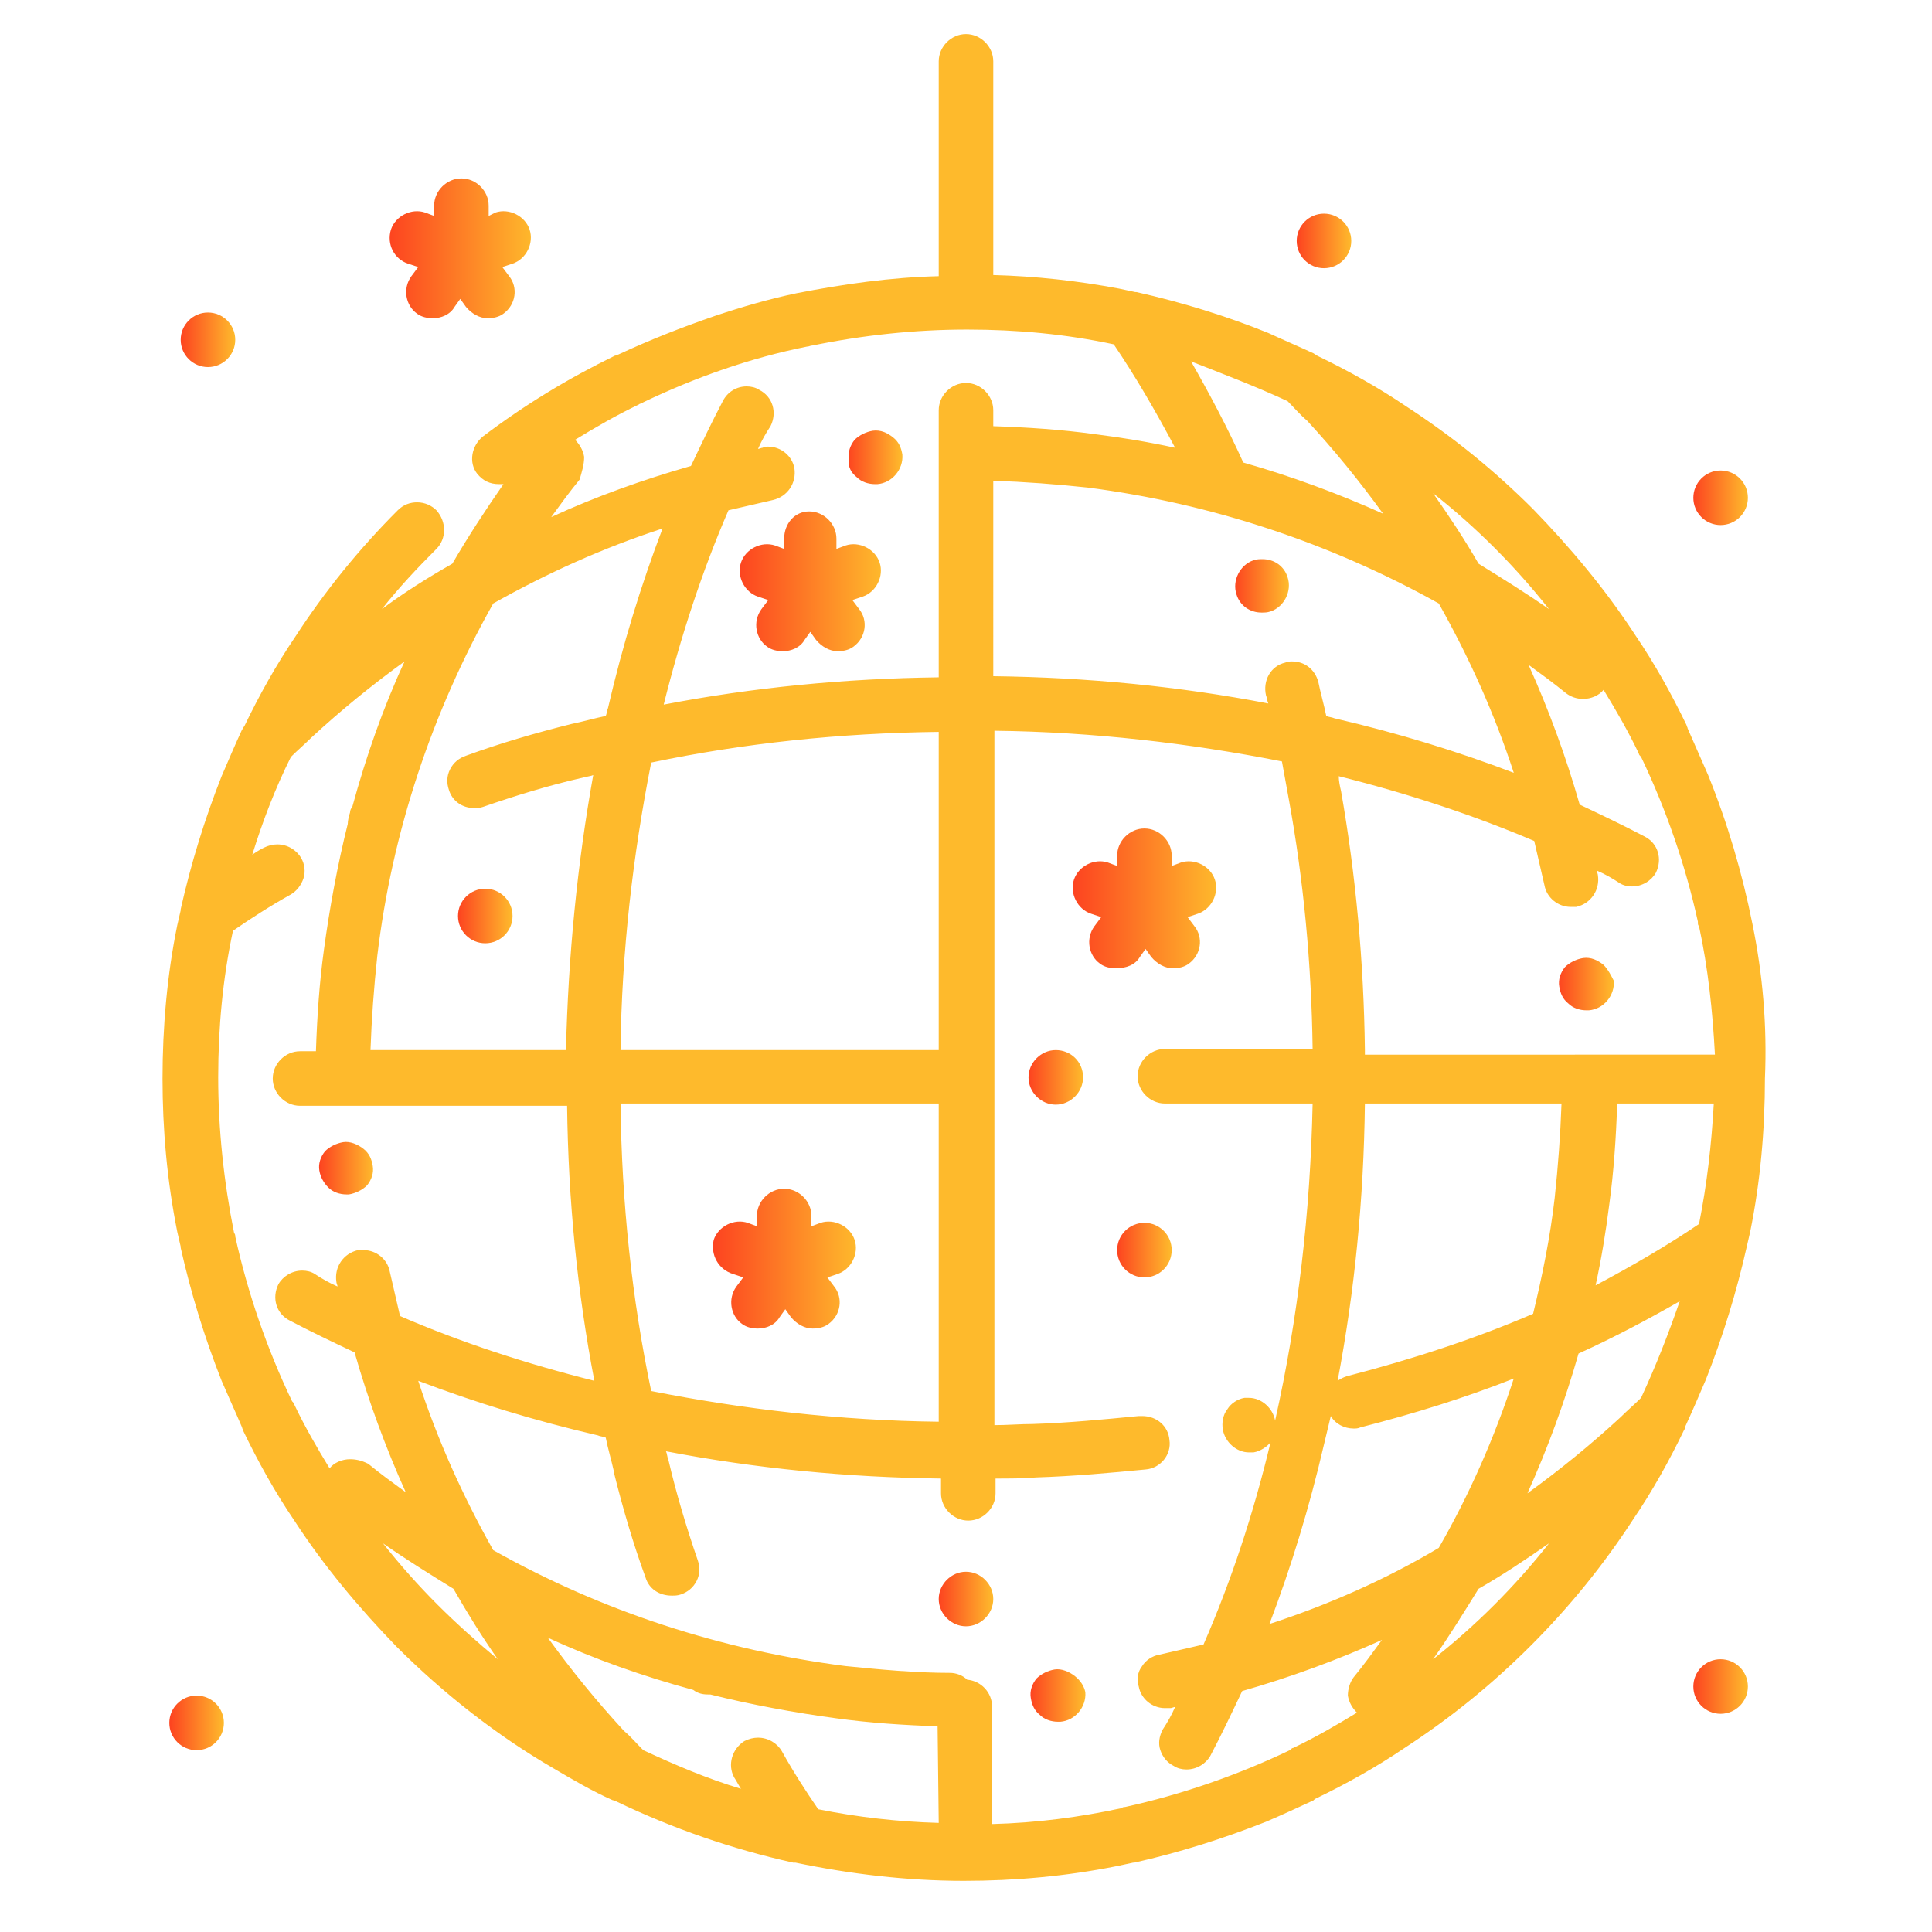 <?xml version="1.0" encoding="utf-8"?>

<svg version="1.1" id="Layer_1" xmlns="http://www.w3.org/2000/svg" xmlns:xlink="http://www.w3.org/1999/xlink" x="0px" y="0px" width="170px" height="170px"
	 viewBox="0 0 170 170" enable-background="new 0 0 170 170" xml:space="preserve">
<linearGradient id="SVGID_1_" gradientUnits="userSpaceOnUse" x1="62.817" y1="110.743" x2="75.494" y2="110.743">
	<stop  offset="0" style="stop-color:#FD4420"/>
	<stop  offset="1" style="stop-color:#FEBA2C"/>
</linearGradient>
<path fill="url(#SVGID_1_)" d="M64.5,112.1l0.9,0.3l-0.6,0.8c-0.8,1.1-0.5,2.6,0.5,3.3c0.4,0.3,0.9,0.4,1.4,0.4c0.7,0,1.5-0.3,1.9-1
	l0.5-0.7l0.5,0.7c0.5,0.6,1.2,1,1.9,1c0.5,0,1-0.1,1.4-0.4c1.1-0.8,1.3-2.3,0.5-3.3l-0.6-0.8l0.9-0.3c1.2-0.4,1.9-1.8,1.5-3
	c-0.4-1.2-1.8-1.9-3-1.5l-0.8,0.3v-0.9c0-1.3-1.1-2.4-2.4-2.4c-1.3,0-2.4,1.1-2.4,2.4v0.9l-0.8-0.3c-1.2-0.4-2.6,0.3-3,1.5
	C62.5,110.4,63.2,111.7,64.5,112.1z"/>
<linearGradient id="SVGID_2_" gradientUnits="userSpaceOnUse" x1="94.506" y1="79.053" x2="107.183" y2="79.053">
	<stop  offset="0" style="stop-color:#FD4420"/>
	<stop  offset="1" style="stop-color:#FEBA2C"/>
</linearGradient>
<path fill="url(#SVGID_2_)" d="M100.3,84.2l0.5-0.7l0.5,0.7c0.5,0.6,1.2,1,1.9,1c0.5,0,1-0.1,1.4-0.4c1.1-0.8,1.3-2.3,0.5-3.3
	l-0.6-0.8l0.9-0.3c1.2-0.4,1.9-1.8,1.5-3c-0.4-1.2-1.8-1.9-3-1.5l-0.8,0.3v-0.9c0-1.3-1.1-2.4-2.4-2.4s-2.4,1.1-2.4,2.4v0.9
	l-0.8-0.3c-1.2-0.4-2.6,0.3-3,1.5c-0.4,1.2,0.3,2.6,1.5,3l0.9,0.3l-0.6,0.8c-0.8,1.1-0.5,2.6,0.5,3.3c0.4,0.3,0.9,0.4,1.4,0.4
	C99.1,85.2,99.9,84.9,100.3,84.2z"/>
<linearGradient id="SVGID_3_" gradientUnits="userSpaceOnUse" x1="65.036" y1="51.167" x2="77.712" y2="51.167">
	<stop  offset="0" style="stop-color:#FD4420"/>
	<stop  offset="1" style="stop-color:#FEBA2C"/>
</linearGradient>
<path fill="url(#SVGID_3_)" d="M69,47.4v0.9L68.2,48c-1.2-0.4-2.6,0.3-3,1.5c-0.4,1.2,0.3,2.6,1.5,3l0.9,0.3L67,53.6
	c-0.8,1.1-0.5,2.6,0.5,3.3c0.4,0.3,0.9,0.4,1.4,0.4c0.7,0,1.5-0.3,1.9-1l0.5-0.7l0.5,0.7c0.5,0.6,1.2,1,1.9,1c0.5,0,1-0.1,1.4-0.4
	c1.1-0.8,1.3-2.3,0.5-3.3l-0.6-0.8l0.9-0.3c1.2-0.4,1.9-1.8,1.5-3c-0.4-1.2-1.8-1.9-3-1.5l-0.8,0.3v-0.9c0-1.3-1.1-2.4-2.4-2.4
	S69,46.1,69,47.4z"/>
<linearGradient id="SVGID_4_" gradientUnits="userSpaceOnUse" x1="34.297" y1="21.855" x2="46.973" y2="21.855">
	<stop  offset="0" style="stop-color:#FD4420"/>
	<stop  offset="1" style="stop-color:#FEBA2C"/>
</linearGradient>
<path fill="url(#SVGID_4_)" d="M35.9,23.2l0.9,0.3l-0.6,0.8c-0.8,1.1-0.5,2.6,0.5,3.3c0.4,0.3,0.9,0.4,1.4,0.4c0.7,0,1.5-0.3,1.9-1
	l0.5-0.7l0.5,0.7c0.5,0.6,1.2,1,1.9,1c0.5,0,1-0.1,1.4-0.4c1.1-0.8,1.3-2.3,0.5-3.3l-0.6-0.8l0.9-0.3c1.2-0.4,1.9-1.8,1.5-3
	c-0.4-1.2-1.8-1.9-3-1.5L43,19v-0.9c0-1.3-1.1-2.4-2.4-2.4c-1.3,0-2.4,1.1-2.4,2.4V19l-0.8-0.3c-1.2-0.4-2.6,0.3-3,1.5
	C34,21.5,34.7,22.8,35.9,23.2z"/>
<linearGradient id="SVGID_5_" gradientUnits="userSpaceOnUse" x1="149.008" y1="43.848" x2="153.762" y2="43.848">
	<stop  offset="0" style="stop-color:#FD4420"/>
	<stop  offset="1" style="stop-color:#FEBA2C"/>
</linearGradient>
<circle fill="url(#SVGID_5_)" cx="151.4" cy="43.8" r="2.4"/>
<linearGradient id="SVGID_6_" gradientUnits="userSpaceOnUse" x1="149.008" y1="148.422" x2="153.762" y2="148.422">
	<stop  offset="0" style="stop-color:#FD4420"/>
	<stop  offset="1" style="stop-color:#FEBA2C"/>
</linearGradient>
<circle fill="url(#SVGID_6_)" cx="151.4" cy="148.4" r="2.4"/>
<linearGradient id="SVGID_7_" gradientUnits="userSpaceOnUse" x1="14.963" y1="151.591" x2="19.716" y2="151.591">
	<stop  offset="0" style="stop-color:#FD4420"/>
	<stop  offset="1" style="stop-color:#FEBA2C"/>
</linearGradient>
<circle fill="url(#SVGID_7_)" cx="17.3" cy="151.6" r="2.4"/>
<linearGradient id="SVGID_8_" gradientUnits="userSpaceOnUse" x1="40.315" y1="80.605" x2="45.068" y2="80.605">
	<stop  offset="0" style="stop-color:#FD4420"/>
	<stop  offset="1" style="stop-color:#FEBA2C"/>
</linearGradient>
<circle fill="url(#SVGID_8_)" cx="42.7" cy="80.6" r="2.4"/>
<linearGradient id="SVGID_9_" gradientUnits="userSpaceOnUse" x1="15.913" y1="29.902" x2="20.666" y2="29.902">
	<stop  offset="0" style="stop-color:#FD4420"/>
	<stop  offset="1" style="stop-color:#FEBA2C"/>
</linearGradient>
<circle fill="url(#SVGID_9_)" cx="18.3" cy="29.9" r="2.4"/>
<linearGradient id="SVGID_10_" gradientUnits="userSpaceOnUse" x1="114.149" y1="21.22" x2="118.903" y2="21.22">
	<stop  offset="0" style="stop-color:#FD4420"/>
	<stop  offset="1" style="stop-color:#FEBA2C"/>
</linearGradient>
<circle fill="url(#SVGID_10_)" cx="116.5" cy="21.2" r="2.4"/>
<linearGradient id="SVGID_11_" gradientUnits="userSpaceOnUse" x1="98.306" y1="109.951" x2="103.059" y2="109.951">
	<stop  offset="0" style="stop-color:#FD4420"/>
	<stop  offset="1" style="stop-color:#FEBA2C"/>
</linearGradient>
<circle fill="url(#SVGID_11_)" cx="100.7" cy="110" r="2.4"/>
<path fill="#FEBA2C" d="M154.2,81.3c-0.9-4.5-2.2-8.9-3.9-13.1c-0.6-1.4-1.2-2.7-1.8-4.1c0-0.1-0.1-0.2-0.1-0.3
	c-1.3-2.7-2.8-5.4-4.5-7.9c-2.6-4-5.7-7.7-9-11.1c-3.4-3.4-7.1-6.4-11.1-9c-2.5-1.7-5.2-3.2-7.9-4.5c-0.1-0.1-0.2-0.1-0.3-0.2
	c-1.3-0.6-2.7-1.2-4-1.8c-3.7-1.5-7.6-2.7-11.6-3.6c0,0-0.1,0-0.1,0c-0.5-0.1-0.9-0.2-1.4-0.3c-3.7-0.7-7.4-1.1-11.1-1.2V5.4
	C87.4,4.1,86.3,3,85,3c-1.3,0-2.4,1.1-2.4,2.4v18.9c-4.2,0.1-8.4,0.7-12.5,1.5c0,0,0,0,0,0c-2.4,0.5-4.8,1.2-7.2,2
	c-2.9,1-5.7,2.1-8.5,3.4c-0.1,0-0.2,0.1-0.3,0.1c-4.1,2-7.9,4.3-11.6,7.1c-1,0.8-1.3,2.3-0.5,3.3c0.5,0.6,1.1,0.9,1.9,0.9
	c0.1,0,0.3,0,0.4,0c-1.6,2.3-3.1,4.6-4.5,7c-2.1,1.2-4.2,2.5-6.2,4c1.5-1.9,3.1-3.6,4.8-5.3c0.9-0.9,0.9-2.4,0-3.4
	c-0.4-0.4-1-0.7-1.7-0.7c-0.6,0-1.2,0.2-1.7,0.7c0,0,0,0,0,0c-3.4,3.4-6.4,7.1-9,11.1c-1.7,2.5-3.2,5.2-4.5,7.9
	c-0.1,0.1-0.1,0.2-0.2,0.3c-0.6,1.3-1.2,2.7-1.8,4.1c-1.5,3.8-2.7,7.7-3.6,11.7c0,0,0,0,0,0.1c0,0,0,0,0,0c-0.1,0.4-0.2,0.9-0.3,1.3
	c-0.9,4.4-1.3,9-1.3,13.5c0,4.5,0.4,9,1.3,13.5c0.1,0.4,0.2,0.9,0.3,1.3c0,0,0,0,0,0c0,0,0,0,0,0.1c0.9,4,2.1,7.9,3.6,11.7
	c0.6,1.4,1.2,2.7,1.8,4.1c0,0.1,0.1,0.2,0.1,0.3c1.3,2.7,2.8,5.4,4.5,7.9c2.6,4,5.7,7.7,9,11.1c4.1,4.1,8.8,7.8,13.8,10.7
	c1.7,1,3.4,2,5.2,2.8c0.1,0,0.2,0.1,0.3,0.1c5,2.4,10.2,4.2,15.6,5.4c0.1,0,0.1,0,0.2,0c4.8,1,9.8,1.6,14.8,1.6c0,0,0,0,0,0v0
	c4.5,0,9-0.4,13.5-1.3c0.5-0.1,0.9-0.2,1.4-0.3c0,0,0.1,0,0.1,0c4-0.9,7.8-2.1,11.6-3.6c1.4-0.6,2.7-1.2,4-1.8
	c0.1,0,0.2-0.1,0.3-0.2c2.7-1.3,5.4-2.8,7.9-4.5c4-2.6,7.7-5.6,11.1-9c3.4-3.4,6.4-7.1,9-11.1c1.7-2.5,3.2-5.2,4.5-7.9
	c0.1-0.1,0.1-0.2,0.1-0.3c0.6-1.3,1.2-2.7,1.8-4.1c1.5-3.8,2.7-7.7,3.6-11.7c0,0,0,0,0,0c0.1-0.4,0.2-0.9,0.3-1.3
	c0.9-4.4,1.3-9,1.3-13.5C155.5,90.2,155.1,85.7,154.2,81.3z M131.5,48.2c1.7,1.7,3.3,3.5,4.8,5.4c-2-1.4-4.1-2.7-6.2-4
	c-1.2-2.1-2.6-4.2-4-6.2C128,44.9,129.8,46.5,131.5,48.2z M126.6,53.1c2.7,4.8,4.9,9.7,6.6,14.9c-5-1.9-10.2-3.5-15.8-4.8
	c-0.2-0.1-0.5-0.1-0.7-0.2c-0.2-1-0.5-2-0.7-3c-0.3-1.1-1.2-1.8-2.3-1.8c-0.2,0-0.4,0-0.6,0.1c-1.3,0.3-2,1.6-1.7,2.9
	c0.1,0.2,0.1,0.5,0.2,0.7c-7.8-1.5-15.9-2.3-24.2-2.4V42.3c2.8,0.1,5.5,0.3,8.3,0.6C106.6,44.3,117.1,47.8,126.6,53.1z M113.3,35.3
	c0.6,0.6,1.1,1.2,1.7,1.7c0,0,0,0,0,0c2.4,2.6,4.6,5.3,6.7,8.2c-4-1.8-8.1-3.3-12.3-4.5c-1.4-3.1-3-6.1-4.6-8.9
	C107.6,32.9,110.5,34,113.3,35.3z M51.4,40.2c-0.1-0.6-0.4-1.1-0.8-1.5c1.8-1.1,3.7-2.2,5.6-3.1c0.1-0.1,0.3-0.1,0.4-0.2
	c4.6-2.2,9.4-3.9,14.4-4.9c0.2,0,0.3-0.1,0.5-0.1c4.4-0.9,9-1.4,13.6-1.4c4.4,0,8.7,0.4,12.9,1.3c1.9,2.8,3.7,5.9,5.4,9.1
	c-2.3-0.5-4.7-0.9-7.1-1.2c-2.9-0.4-5.9-0.6-8.9-0.7v-1.4c0-1.3-1.1-2.4-2.4-2.4c-1.3,0-2.4,1.1-2.4,2.4v23.5
	c-8.3,0.1-16.4,0.9-24.2,2.4c1.5-6,3.4-11.8,5.7-17.1c1.3-0.3,2.6-0.6,3.9-0.9c1.3-0.3,2.1-1.5,1.9-2.8c-0.2-1.1-1.2-1.9-2.3-1.9
	c-0.2,0-0.3,0-0.5,0.1c-0.1,0-0.3,0.1-0.4,0.1c0.3-0.7,0.7-1.4,1.1-2c0.6-1.2,0.2-2.6-1-3.2c-0.3-0.2-0.7-0.3-1.1-0.3
	c-0.9,0-1.7,0.5-2.1,1.3c-1,1.9-1.9,3.8-2.8,5.7c-4.2,1.2-8.4,2.7-12.3,4.5c0.8-1.1,1.6-2.2,2.5-3.3C51.2,41.5,51.4,40.9,51.4,40.2z
	 M54.6,92.4c0.1-8.7,1.1-17.2,2.7-25.3c8.1-1.7,16.6-2.6,25.3-2.7v28H54.6z M82.6,97.1v28c-8.7-0.1-17.2-1.1-25.3-2.7
	c-1.7-8.1-2.6-16.6-2.7-25.3H82.6z M43.4,53.1c4.8-2.7,9.7-4.9,14.9-6.6c-1.9,5-3.5,10.2-4.8,15.8c-0.1,0.2-0.1,0.5-0.2,0.7
	c-1,0.2-2,0.5-3,0.7c-3.2,0.8-6.3,1.7-9.3,2.8c-0.6,0.2-1.1,0.6-1.4,1.2c-0.3,0.6-0.3,1.2-0.1,1.8c0.3,1,1.2,1.6,2.2,1.6
	c0.3,0,0.5,0,0.8-0.1c2.9-1,5.8-1.9,8.9-2.6c0,0,0,0,0.1,0c0.2-0.1,0.5-0.1,0.7-0.2C50.8,76,50,84.1,49.8,92.4H32.6
	c0.1-2.8,0.3-5.5,0.6-8.3l0,0C34.5,73.2,38,62.7,43.4,53.1z M30.8,128.4c-0.7,0-1.4,0.3-1.8,0.8c-1.1-1.8-2.2-3.7-3.1-5.6
	c0-0.1-0.1-0.2-0.2-0.3c-2.2-4.6-3.9-9.5-5-14.5c0-0.1,0-0.2-0.1-0.3c-0.9-4.5-1.4-9.1-1.4-13.7c0-4.4,0.4-8.7,1.3-12.9
	c1.6-1.1,3.3-2.2,5.1-3.2c0.5-0.3,0.9-0.8,1.1-1.4c0.2-0.6,0.1-1.3-0.2-1.8c-0.4-0.7-1.2-1.2-2.1-1.2c-0.4,0-0.8,0.1-1.2,0.3
	c-0.4,0.2-0.7,0.4-1,0.6c0.9-2.9,2-5.8,3.4-8.6c0.6-0.6,1.2-1.1,1.8-1.7c2.6-2.4,5.3-4.6,8.2-6.7c-1.9,4.1-3.4,8.4-4.6,12.8
	c-0.1,0.1-0.2,0.3-0.2,0.5c-0.1,0.3-0.2,0.7-0.2,1c-0.9,3.6-1.6,7.4-2.1,11.1c-0.4,2.9-0.6,5.9-0.7,8.9h-1.4c-1.3,0-2.4,1.1-2.4,2.4
	c0,1.3,1.1,2.4,2.4,2.4h23.5c0.1,8.3,0.9,16.4,2.4,24.2c-6-1.5-11.8-3.4-17.1-5.7c-0.3-1.3-0.6-2.6-0.9-3.9
	c-0.2-1.1-1.2-1.9-2.3-1.9c-0.2,0-0.3,0-0.5,0c-1.3,0.3-2.1,1.5-1.9,2.8v0c0,0.1,0.1,0.3,0.1,0.4c-0.7-0.3-1.4-0.7-2-1.1
	c-0.3-0.2-0.7-0.3-1.1-0.3c-0.9,0-1.7,0.5-2.1,1.2c-0.6,1.2-0.2,2.6,1,3.2c1.9,1,3.8,1.9,5.7,2.8c1.2,4.2,2.7,8.3,4.5,12.3
	c-1.1-0.8-2.2-1.6-3.3-2.5C31.8,128.5,31.3,128.4,30.8,128.4z M38.5,141.2c-1.7-1.7-3.3-3.5-4.8-5.4c2,1.4,4.1,2.7,6.2,4
	c1.2,2.1,2.5,4.2,3.9,6.2C42,144.5,40.2,142.9,38.5,141.2z M82.6,160.4c-3.6-0.1-7.1-0.5-10.6-1.2c-1.1-1.6-2.2-3.3-3.2-5.1
	c-0.4-0.7-1.2-1.2-2.1-1.2c-0.4,0-0.8,0.1-1.2,0.3c-1.1,0.7-1.5,2.1-0.9,3.2c0,0,0,0,0,0c0.2,0.3,0.4,0.7,0.6,1
	c-3-0.9-5.8-2.1-8.6-3.4c-0.6-0.6-1.1-1.2-1.7-1.7c-2.4-2.6-4.6-5.3-6.7-8.2c4.1,1.9,8.4,3.4,12.8,4.6c0.4,0.3,0.8,0.4,1.3,0.4
	c0.1,0,0.1,0,0.2,0c3.6,0.9,7.4,1.6,11.1,2.1c2.9,0.4,5.9,0.6,8.9,0.7L82.6,160.4L82.6,160.4z M118.6,149.2c0.1,0.6,0.4,1.1,0.8,1.5
	c-1.8,1.1-3.7,2.2-5.6,3.1c-0.1,0-0.2,0.1-0.3,0.2c-4.6,2.2-9.5,3.9-14.5,5c-0.1,0-0.2,0-0.3,0.1c-3.7,0.8-7.5,1.3-11.4,1.4v-10.3
	c0-1.3-1-2.3-2.2-2.4c-0.4-0.4-1-0.6-1.5-0.6c-3.1,0-6.2-0.3-9.2-0.6c-10.9-1.4-21.4-4.8-31-10.2c-2.7-4.8-4.9-9.7-6.6-14.9
	c5,1.9,10.2,3.5,15.8,4.8c0.2,0.1,0.5,0.1,0.7,0.2c0.2,1,0.5,2,0.7,2.9c0,0,0,0,0,0.1c0,0,0,0,0,0c0.8,3.2,1.7,6.3,2.8,9.3
	c0.3,1,1.2,1.6,2.3,1.6c0.3,0,0.5,0,0.8-0.1c0.6-0.2,1.1-0.6,1.4-1.2c0.3-0.6,0.3-1.2,0.1-1.8c-1-2.9-1.9-5.9-2.6-8.9l0,0
	c-0.1-0.2-0.1-0.5-0.2-0.7c7.8,1.5,15.9,2.3,24.2,2.4v1.3c0,1.3,1.1,2.4,2.4,2.4c1.3,0,2.4-1.1,2.4-2.4v-1.3c1.2,0,2.4,0,3.6-0.1
	c3.2-0.1,6.5-0.4,9.6-0.7c1.3-0.1,2.3-1.3,2.1-2.6c-0.1-1.2-1.1-2.1-2.4-2.1c-0.1,0-0.2,0-0.3,0c-3.1,0.3-6.2,0.6-9.3,0.7
	c-1.1,0-2.3,0.1-3.4,0.1V64.3c8.7,0.1,17.2,1.1,25.3,2.7c0.2,1.1,0.4,2.2,0.6,3.3c1.3,7.1,2,14.5,2.1,22h-13c-1.3,0-2.4,1.1-2.4,2.4
	c0,1.3,1.1,2.4,2.4,2.4h13c-0.2,9.6-1.3,19-3.3,27.9l0,0c-0.2-1.1-1.2-2-2.3-2c-0.1,0-0.3,0-0.4,0c-0.6,0.1-1.2,0.5-1.5,1
	c-0.4,0.5-0.5,1.2-0.4,1.8c0.2,1.1,1.2,2,2.3,2c0.1,0,0.3,0,0.4,0c0.6-0.1,1.2-0.5,1.5-0.9c-1.5,6.3-3.5,12.3-5.9,17.8
	c-1.3,0.3-2.6,0.6-3.9,0.9c-0.6,0.1-1.2,0.5-1.5,1c-0.4,0.5-0.5,1.2-0.3,1.8c0.2,1.1,1.2,1.9,2.3,1.9c0.2,0,0.3,0,0.5,0
	c0.1,0,0.3-0.1,0.4-0.1c-0.3,0.7-0.7,1.4-1.1,2c-0.3,0.6-0.4,1.2-0.2,1.8c0.2,0.6,0.6,1.1,1.2,1.4c0.3,0.2,0.7,0.3,1.1,0.3h0
	c0.9,0,1.7-0.5,2.1-1.2c1-1.9,1.9-3.8,2.8-5.7c4.2-1.2,8.3-2.7,12.3-4.5c-0.8,1.1-1.6,2.2-2.5,3.3
	C118.8,148,118.6,148.6,118.6,149.2z M111.7,142.9c1.9-5,3.5-10.2,4.8-15.8c0.2-0.8,0.4-1.7,0.6-2.5c0.4,0.7,1.2,1.1,2,1.1
	c0.2,0,0.4,0,0.6-0.1c4.7-1.2,9.2-2.6,13.5-4.3c-1.7,5.2-3.9,10.2-6.6,14.9C121.9,139,116.9,141.2,111.7,142.9z M117.7,121.5
	c1.5-7.9,2.3-16,2.4-24.4h17.3c-0.1,2.8-0.3,5.5-0.6,8.3c-0.4,3.5-1.1,6.9-1.9,10.2c-5.1,2.2-10.6,4-16.4,5.5
	C118.2,121.2,118,121.3,117.7,121.5z M131.5,141.2c-1.7,1.7-3.5,3.3-5.4,4.8c1.4-2,2.7-4.1,4-6.2c2.1-1.2,4.2-2.6,6.2-4
	C134.8,137.7,133.2,139.5,131.5,141.2z M144.4,123c-0.6,0.6-1.2,1.1-1.8,1.7c-2.6,2.4-5.3,4.6-8.2,6.7c1.8-4,3.3-8.1,4.5-12.3
	c3.1-1.4,6.1-3,8.9-4.6C146.8,117.4,145.7,120.2,144.4,123z M149.5,107.7c-2.8,1.9-5.9,3.7-9.1,5.4c0.5-2.3,0.9-4.7,1.2-7.1
	c0.4-2.9,0.6-5.9,0.7-8.9h8.5C150.6,100.7,150.2,104.2,149.5,107.7z M120.1,92.4c-0.1-7.8-0.8-15.4-2.1-22.8
	c-0.1-0.4-0.2-0.9-0.2-1.3c6,1.5,11.8,3.4,17.2,5.7c0.3,1.3,0.6,2.6,0.9,3.9c0.2,1.1,1.2,1.9,2.3,1.9c0.2,0,0.3,0,0.5,0
	c1.3-0.3,2.1-1.5,1.9-2.8c0-0.1-0.1-0.3-0.1-0.4c0.7,0.3,1.4,0.7,2,1.1c0.3,0.2,0.7,0.3,1.1,0.3c0.9,0,1.7-0.5,2.1-1.2
	c0.6-1.2,0.2-2.6-1-3.2c0,0,0,0,0,0c-1.9-1-3.8-1.9-5.7-2.8c-1.2-4.2-2.7-8.3-4.5-12.3c1.1,0.8,2.2,1.6,3.3,2.5
	c0.4,0.3,0.9,0.5,1.5,0.5c0.7,0,1.4-0.3,1.8-0.8c1.1,1.8,2.2,3.7,3.1,5.6c0,0.1,0.1,0.2,0.2,0.3c2.2,4.6,3.9,9.5,5,14.5
	c0,0,0,0,0,0.1c0,0.1,0,0.2,0.1,0.3c0.8,3.7,1.2,7.5,1.4,11.3H120.1z"/>
<linearGradient id="SVGID_12_" gradientUnits="userSpaceOnUse" x1="74.581" y1="40.239" x2="79.335" y2="40.239">
	<stop  offset="0" style="stop-color:#FD4420"/>
	<stop  offset="1" style="stop-color:#FEBA2C"/>
</linearGradient>
<path fill="url(#SVGID_12_)" d="M75.4,42c0.4,0.4,1,0.6,1.6,0.6c0.1,0,0.1,0,0.2,0c1.3-0.1,2.3-1.3,2.2-2.6
	c-0.1-0.6-0.3-1.1-0.8-1.5c-0.5-0.4-1.1-0.7-1.8-0.6c-0.6,0.1-1.2,0.4-1.6,0.8c-0.4,0.5-0.6,1.1-0.5,1.7
	C74.6,41.1,74.9,41.6,75.4,42z"/>
<linearGradient id="SVGID_13_" gradientUnits="userSpaceOnUse" x1="90.662" y1="149.23" x2="95.416" y2="149.23">
	<stop  offset="0" style="stop-color:#FD4420"/>
	<stop  offset="1" style="stop-color:#FEBA2C"/>
</linearGradient>
<path fill="url(#SVGID_13_)" d="M94.6,147.5c-0.5-0.4-1.2-0.7-1.8-0.6h0c-0.6,0.1-1.2,0.4-1.6,0.8c-0.4,0.5-0.6,1.1-0.5,1.7
	c0.1,0.6,0.3,1.1,0.8,1.5c0.4,0.4,1,0.6,1.6,0.6c0.1,0,0.1,0,0.2,0c1.3-0.1,2.3-1.3,2.2-2.6C95.4,148.4,95.1,147.9,94.6,147.5z"/>
<linearGradient id="SVGID_14_" gradientUnits="userSpaceOnUse" x1="90.546" y1="94.734" x2="95.299" y2="94.734">
	<stop  offset="0" style="stop-color:#FD4420"/>
	<stop  offset="1" style="stop-color:#FEBA2C"/>
</linearGradient>
<path fill="url(#SVGID_14_)" d="M92.9,92.4c-1.3,0-2.4,1.1-2.4,2.4c0,1.3,1.1,2.4,2.4,2.4c1.3,0,2.4-1.1,2.4-2.4
	C95.3,93.4,94.2,92.4,92.9,92.4z"/>
<linearGradient id="SVGID_15_" gradientUnits="userSpaceOnUse" x1="137.119" y1="86.698" x2="141.873" y2="86.698">
	<stop  offset="0" style="stop-color:#FD4420"/>
	<stop  offset="1" style="stop-color:#FEBA2C"/>
</linearGradient>
<path fill="url(#SVGID_15_)" d="M141.1,84.9c-0.5-0.4-1.1-0.7-1.8-0.6c-0.6,0.1-1.2,0.4-1.6,0.8c-0.4,0.5-0.6,1.1-0.5,1.7
	c0.1,0.6,0.3,1.1,0.8,1.5c0.4,0.4,1,0.6,1.6,0.6c0.1,0,0.1,0,0.2,0c1.3-0.1,2.3-1.3,2.2-2.6C141.8,85.9,141.5,85.3,141.1,84.9z"/>
<linearGradient id="SVGID_16_" gradientUnits="userSpaceOnUse" x1="28.127" y1="102.77" x2="32.882" y2="102.77">
	<stop  offset="0" style="stop-color:#FD4420"/>
	<stop  offset="1" style="stop-color:#FEBA2C"/>
</linearGradient>
<path fill="url(#SVGID_16_)" d="M28.9,104.5c0.4,0.4,1,0.6,1.6,0.6c0.1,0,0.1,0,0.2,0c0.6-0.1,1.2-0.4,1.6-0.8
	c0.4-0.5,0.6-1.1,0.5-1.7c-0.1-0.6-0.3-1.1-0.8-1.5c-0.5-0.4-1.2-0.7-1.8-0.6c-0.6,0.1-1.2,0.4-1.6,0.8c-0.4,0.5-0.6,1.1-0.5,1.7
	C28.2,103.6,28.5,104.1,28.9,104.5z"/>
<linearGradient id="SVGID_17_" gradientUnits="userSpaceOnUse" x1="108.594" y1="51.527" x2="113.348" y2="51.527">
	<stop  offset="0" style="stop-color:#FD4420"/>
	<stop  offset="1" style="stop-color:#FEBA2C"/>
</linearGradient>
<path fill="url(#SVGID_17_)" d="M111,53.9c0.3,0,0.5,0,0.8-0.1c1.2-0.4,1.9-1.8,1.5-3c0,0,0,0,0,0c-0.3-1-1.2-1.6-2.2-1.6
	c-0.3,0-0.5,0-0.8,0.1c-1.2,0.4-1.9,1.8-1.5,3C109.1,53.3,110,53.9,111,53.9z"/>
<linearGradient id="SVGID_18_" gradientUnits="userSpaceOnUse" x1="82.624" y1="140.681" x2="87.377" y2="140.681">
	<stop  offset="0" style="stop-color:#FD4420"/>
	<stop  offset="1" style="stop-color:#FEBA2C"/>
</linearGradient>
<path fill="url(#SVGID_18_)" d="M85,138.3c-1.3,0-2.4,1.1-2.4,2.4c0,1.3,1.1,2.4,2.4,2.4c1.3,0,2.4-1.1,2.4-2.4
	C87.4,139.4,86.3,138.3,85,138.3z"/>
</svg>
